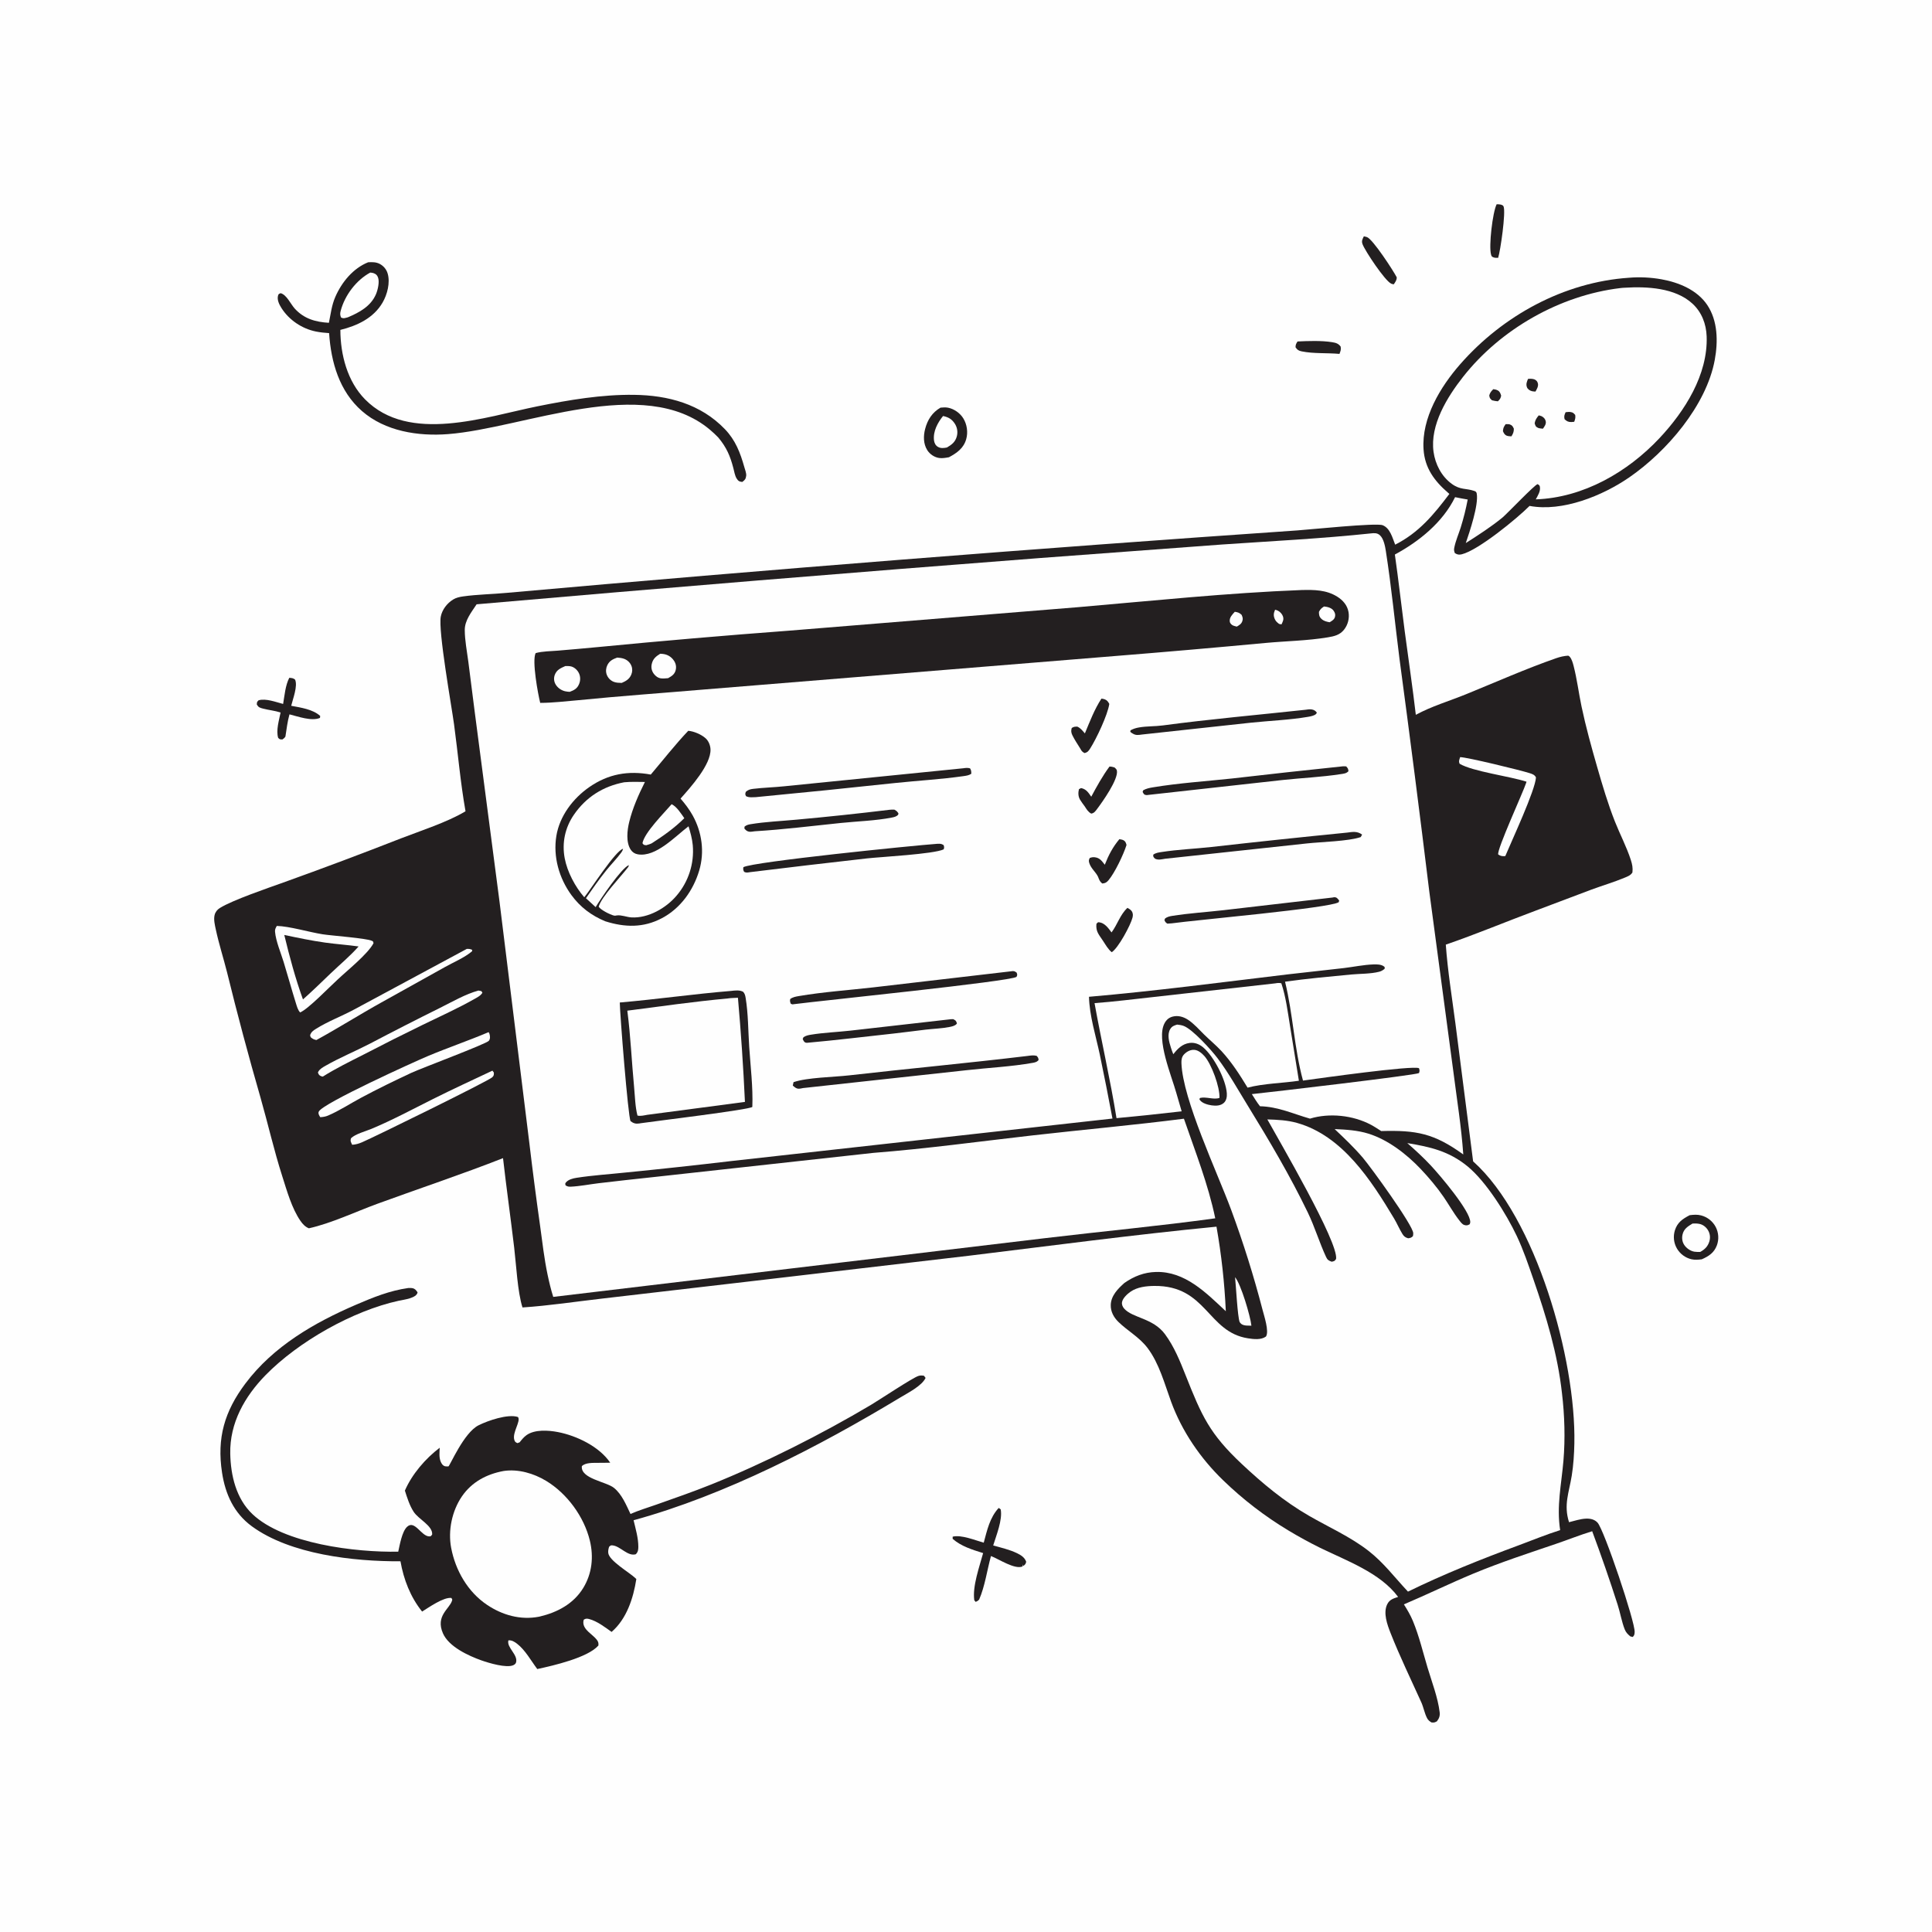 <?xml version="1.0" encoding="utf-8" ?>
<svg xmlns="http://www.w3.org/2000/svg" xmlns:xlink="http://www.w3.org/1999/xlink" width="1024" height="1024">
	<path fill="#FEFEFE" d="M0 0L1024 0L1024 1024L0 1024L0 0Z"/>
	<path fill="#231F20" d="M687.718 180.987C693.35 180.721 700.506 180.457 706.071 181.369C708.013 181.687 709.355 182.043 710.575 183.699C710.844 185.408 710.526 185.975 709.954 187.574C703.456 186.976 696.225 187.525 689.896 186.226C688.26 185.89 687.552 185.421 686.654 184.038C686.721 182.557 686.927 182.264 687.718 180.987Z"/>
	<path fill="#231F20" d="M793.257 108.26C793.831 108.282 794.68 108.25 795.254 108.4C795.885 108.566 796.631 108.746 796.909 109.387C798.227 112.42 795.242 133.04 794.044 136.659C792.991 136.655 792.201 136.731 791.231 136.265C790.563 135.944 790.478 135.577 790.285 134.902C789.026 130.502 791.087 112.582 793.257 108.26Z"/>
	<path fill="#231F20" d="M722.868 125.255C723.255 125.341 724.167 125.524 724.568 125.683C727.737 126.939 738.419 143.35 740.291 146.964C740.369 148.482 739.53 149.473 738.744 150.69C738.2 150.607 737.851 150.588 737.323 150.33C733.95 148.684 723.623 133.164 722.207 129.514C721.518 127.736 722.108 126.84 722.868 125.255Z"/>
	<path fill="#231F20" d="M153.329 359.25C154.615 359.368 155.332 359.359 156.386 360.182C157.936 363.571 155.193 370.524 154.342 374.084C159.387 375.042 165.793 375.906 169.707 379.47L169.59 380.508C165.11 382.389 158.009 379.775 153.431 378.624C152.348 382.433 151.895 386.483 151.277 390.395C150.807 391.136 150.409 391.406 149.713 391.92C148.385 391.892 148.382 391.996 147.437 391.086C146.217 387.105 147.918 381.695 148.714 377.644C145.668 376.66 142.505 376.379 139.424 375.579C137.708 375.133 137.041 374.954 136.116 373.428C136.191 372.085 136.127 372.108 137.072 371.165C140.982 370.054 146.192 372.113 150.057 373.108C150.812 368.711 151.248 363.222 153.329 359.25Z"/>
	<path fill="#231F20" d="M529.323 799.248C529.698 799.413 530.066 799.763 530.393 800.012C531.439 805.541 528.064 813.74 526.416 819.12C530.602 820.304 535.118 821.33 539.04 823.225C541.174 824.256 543.058 825.445 543.901 827.748C543.621 829.063 543.397 829.127 542.381 830.043L542.21 829.173L541.979 830.247C537.839 832.019 529.43 826.333 525.233 824.729C523.191 832.184 522.031 840.752 518.969 847.797C518.262 848.505 518.076 848.65 517.092 849.015L516.389 848.143C515.339 840.784 519.131 830.391 521.079 823.171C515.358 821.361 509.531 819.644 504.926 815.619L504.937 814.469C509.503 813.309 516.906 816.403 521.399 817.654C523.201 811.047 524.547 804.438 529.323 799.248Z"/>
	<path fill="#231F20" d="M895.579 644.07C897.64 643.819 899.685 643.652 901.715 644.215Q902.324 644.378 902.913 644.603Q903.502 644.828 904.065 645.112Q904.627 645.397 905.158 645.738Q905.688 646.078 906.181 646.472Q906.673 646.865 907.123 647.307Q907.572 647.75 907.974 648.236Q908.375 648.722 908.725 649.246Q909.074 649.771 909.368 650.329Q909.655 650.885 909.883 651.468Q910.112 652.051 910.279 652.654Q910.446 653.258 910.55 653.875Q910.655 654.492 910.695 655.117Q910.735 655.741 910.711 656.367Q910.686 656.993 910.598 657.612Q910.509 658.232 910.357 658.839Q910.206 659.447 909.992 660.035C908.511 664.008 905.697 665.812 901.981 667.459C900.219 667.697 898.277 667.825 896.532 667.438Q895.925 667.297 895.336 667.095Q894.746 666.892 894.181 666.63Q893.615 666.368 893.08 666.05Q892.544 665.731 892.044 665.359Q891.544 664.988 891.085 664.566Q890.625 664.145 890.212 663.679Q889.798 663.213 889.434 662.707Q889.071 662.201 888.761 661.66Q888.454 661.121 888.203 660.553Q887.953 659.986 887.762 659.396Q887.571 658.805 887.442 658.198Q887.313 657.592 887.247 656.975Q887.18 656.358 887.178 655.738Q887.176 655.117 887.237 654.5Q887.298 653.882 887.422 653.275Q887.547 652.667 887.733 652.075C889.101 647.816 891.84 646.026 895.579 644.07Z"/>
	<path fill="#FEFEFE" d="M897.087 648.497C898.335 648.438 899.725 648.435 900.948 648.733C902.793 649.182 904.378 650.506 905.323 652.124C906.376 653.928 906.593 655.994 905.991 657.989C905.184 660.661 903.539 662.242 901.152 663.545C900.148 663.57 899.099 663.579 898.102 663.427C896.02 663.11 893.838 661.594 892.69 659.847C891.606 658.199 891.338 656.236 891.779 654.325C892.479 651.294 894.58 650.024 897.087 648.497Z"/>
	<path fill="#231F20" d="M498.488 216.06C499.822 215.945 501.169 215.827 502.493 216.089C505.711 216.725 508.867 218.956 510.576 221.744C512.545 224.957 513.142 229.121 512.114 232.749C510.737 237.606 507.156 240.106 502.954 242.352C501.274 242.648 499.457 242.994 497.751 242.741C495.217 242.365 492.796 240.718 491.447 238.552C489.364 235.205 489.376 231.087 490.332 227.376C491.591 222.491 494.115 218.591 498.488 216.06Z"/>
	<path fill="#FEFEFE" d="M499.837 220.495C502.672 221.099 504.526 222.123 506.123 224.644Q506.354 225.009 506.547 225.396Q506.739 225.783 506.891 226.187Q507.042 226.592 507.151 227.01Q507.26 227.428 507.325 227.855Q507.39 228.283 507.41 228.714Q507.431 229.146 507.407 229.577Q507.382 230.009 507.314 230.435Q507.245 230.862 507.133 231.279C506.349 234.248 504.443 235.706 501.898 237.183C500.274 237.504 498.646 237.732 497.123 236.849C495.836 236.103 495.188 234.742 495.027 233.304C494.502 228.603 496.986 224 499.837 220.495Z"/>
	<path fill="#231F20" d="M195.127 139.009C197.209 138.892 199.34 138.86 201.234 139.859C203.283 140.938 204.787 142.709 205.455 144.927C206.915 149.773 205.254 156.097 202.787 160.347C197.985 168.624 189.301 172.65 180.399 174.855C180.436 187.912 184.074 202.127 193.495 211.678C216.819 235.323 257.268 220.91 284.929 215.341C301.675 211.969 318.872 209.054 336.001 209.269C354.111 209.496 371.381 214.105 384.234 227.488C389.8 233.283 392.339 239.906 394.49 247.509C394.864 248.832 395.656 250.814 395.499 252.156C395.294 253.899 394.746 254.494 393.405 255.444C391.858 255.268 391.283 254.985 390.409 253.576C389.5 252.108 389.134 249.799 388.695 248.113C387.013 241.653 385.061 237.116 380.73 231.927Q378.63 229.722 376.293 227.769C341.145 198.117 277.846 226.952 237.47 230.088C221.66 231.316 204.157 228.617 191.825 217.845C179.847 207.382 175.451 191.979 174.433 176.559C172.12 176.417 169.707 176.167 167.436 175.71C160.047 174.22 153.199 169.624 149.154 163.229C147.968 161.354 146.704 158.812 147.4 156.554C147.668 155.684 147.964 155.767 148.708 155.394C151.9 156.148 154.079 161.211 156.214 163.552C161.181 168.996 167.232 170.67 174.319 171.096C175.328 166.339 175.752 161.874 177.731 157.34C181.125 149.561 187.132 142.213 195.127 139.009Z"/>
	<path fill="#FEFEFE" d="M196.239 144.468C196.723 144.524 197.408 144.582 197.859 144.732C199.138 145.158 199.813 145.697 200.319 146.946C201.27 149.295 200.242 153.639 199.305 155.861C196.589 162.303 190.463 165.628 184.358 168.184C182.904 168.537 182.044 169.009 180.725 168.243C180.202 166.818 180.202 166.109 180.6 164.632C182.808 156.442 188.822 148.489 196.239 144.468Z"/>
	<path fill="#231F20" d="M216.37 682.677C217.096 682.667 217.922 682.617 218.633 682.77C220.041 683.073 220.532 683.851 221.32 684.957C220.867 688.075 213.997 688.843 211.353 689.42C187.029 694.723 158.189 711.037 140.777 728.828C129.673 740.173 121.719 754.228 122.039 770.452C122.267 781.986 125.139 794.273 133.764 802.478C150.334 818.242 188.479 822.846 211.076 822.423C211.87 818.884 213.04 811.863 215.701 809.294C219.861 805.279 223.285 814.493 227.707 814.326C228.556 814.294 228.58 813.902 229.063 813.294C229.368 808.618 221.831 805.29 219.229 801.252C217.049 797.869 215.814 793.856 214.598 790.053C218.344 781.368 225.556 772.996 233.061 767.336C232.948 769.745 232.638 772.371 233.561 774.658C233.997 775.737 234.707 776.873 235.929 777.155C236.106 777.196 237.41 777.304 237.664 777.228C238.433 777 245.811 759.354 253.641 755.438C258.587 752.964 269.149 749.3 274.514 751.035C276.285 753.177 271.283 759.371 272.635 763.277C273.005 764.349 273.293 764.41 274.239 764.892L275.426 764.447C276.531 763.057 277.629 761.667 279.093 760.634C283.455 757.556 290.657 758.055 295.691 759.024C305.621 760.934 317.638 766.702 323.432 775.26C321.306 775.344 319.169 775.302 317.041 775.336C314.454 775.378 310.294 775.123 308.397 777.089C307.633 783.773 321.297 785.277 325.419 788.609C329.633 792.014 331.891 797.66 334.179 802.435C338.551 800.503 343.234 799.121 347.74 797.526C357.499 794.07 367.352 790.671 376.956 786.808C405.068 775.5 435.424 760.171 461.502 744.698C466.067 741.989 483.675 730.247 486.793 729.275C487.902 728.929 488.597 729.018 489.72 729.174L490.578 730.327C488.589 734.583 481.235 738.223 477.247 740.658C434.053 766.717 384.577 792.396 335.814 805.761C336.872 810.231 338.355 815.242 338.327 819.853C338.317 821.445 338.16 822.615 336.981 823.787C332.734 825.037 328.897 819.615 324.841 819.106C323.725 818.966 323.669 819.078 322.841 819.825C322.491 820.92 322.308 821.765 322.366 822.925C322.577 827.141 333.588 833.384 336.844 836.515C336.987 836.653 337.127 836.794 337.268 836.933C335.697 847.01 332.163 858.06 324.157 864.949C320.685 862.45 316.446 859.215 312.25 858.122C311.05 857.81 310.471 857.821 309.425 858.45C309.257 859.042 309.19 859.158 309.177 859.843C309.098 863.891 314.143 866.264 316.28 869.058C317.106 870.138 317.297 870.851 317.163 872.168C311.544 878.59 293.312 882.796 284.763 884.629C281.441 880.201 278.427 874.584 274.028 871.187C272.666 870.135 271.183 869.24 269.454 869.435C268.459 873.29 274.643 877.003 273.525 881.102C273.34 881.779 272.749 882.259 272.132 882.557C268.54 884.288 258.922 881.375 255.215 880.058C248.309 877.604 237.886 872.828 234.772 865.702C230.696 856.377 238.3 852.75 239.596 848.342C239.815 847.597 239.668 847.726 239.248 846.953C235.1 846.406 227.229 852.008 223.725 854.168C217.527 846.443 213.952 837.182 212.256 827.517C187.373 827.636 153.897 823.874 133.521 808.994C124.004 802.044 119.43 791.966 117.681 780.493C114.887 762.154 118.995 748.053 130.054 733.309C144.872 713.553 166.585 701.029 188.865 691.456C197.887 687.579 206.566 684.064 216.37 682.677Z"/>
	<path fill="#FEFEFE" d="M266.974 779.647C274.732 778.515 282.873 780.905 289.479 784.9C300.593 791.621 309.552 803.892 312.623 816.505C314.734 825.175 313.812 833.995 309.11 841.683C303.995 850.044 295.408 854.605 286.104 856.795C285.918 856.835 285.732 856.881 285.544 856.916C275.836 858.761 266.222 856.03 258.134 850.593C247.928 843.731 241.424 832.401 239.128 820.421C237.375 811.272 239.568 800.764 244.851 793.078C250.113 785.423 257.995 781.285 266.974 779.647Z"/>
	<path fill="#231F20" d="M863.354 147.216C869.055 146.721 875.042 147.031 880.675 148.046C889.777 149.684 899.5 153.677 904.842 161.599C910.526 170.03 910.635 181.095 908.856 190.766C904.41 214.933 883.361 239.35 863.56 253.006C849.42 262.757 828.162 271.418 810.701 268.146C804.054 274.821 783.522 291.651 774.775 293.784C773.257 294.154 772.384 293.965 771.092 293.145C770.621 291.815 770.563 291.414 770.851 290.027C771.576 286.544 773.111 283.011 774.2 279.609Q776.486 272.289 777.912 264.755C775.674 264.426 773.449 263.935 771.228 263.505C764.642 276.914 752.205 286.946 739.31 293.916C741.247 307.463 742.755 321.083 744.544 334.652C746.488 349.402 748.694 364.083 750.413 378.866C758.776 374.312 768.133 371.586 776.944 367.999C792.771 361.556 808.72 354.456 824.845 348.844C826.913 348.125 828.99 347.656 831.178 347.511C831.571 347.735 831.762 347.807 832.082 348.201C833.108 349.462 833.636 351.383 834.038 352.933C835.86 359.958 836.751 367.365 838.254 374.487C840.53 385.271 843.495 395.981 846.546 406.569C849.354 416.315 852.212 425.99 855.94 435.435C858.614 442.211 862.137 448.866 864.369 455.78C865.118 458.1 865.51 460.005 865.215 462.43C864.205 464.018 862.753 464.502 861.049 465.212C855.345 467.59 849.316 469.357 843.514 471.502L813.787 482.713C797.96 488.604 782.265 495.202 766.302 500.671C767.305 514.651 769.599 528.682 771.418 542.584L780.784 615.549C814.119 645.365 835.351 720.496 834.443 764.993C834.329 770.616 833.956 776.612 833.053 782.163C831.58 791.219 828.692 797.599 831.618 806.795C834.475 806.09 837.65 805.03 840.589 804.907C842.871 804.812 845.111 805.28 846.715 807.008C850.234 810.798 866.667 859.635 866.398 865.002C866.339 866.182 866.265 866.792 865.382 867.633L864.11 867.323C862.772 866.197 861.784 865.25 861.132 863.595C859.498 859.448 858.764 854.77 857.377 850.502Q851.091 830.884 843.891 811.583C837.334 813.584 830.939 816.166 824.442 818.367C809.784 823.334 795.213 828.108 780.902 834.054C768.506 839.205 756.451 845.11 744.096 850.348C745.902 853.225 747.591 856.062 748.889 859.21C752.169 867.161 754.185 875.683 756.645 883.915C758.892 891.437 762.11 899.72 763.05 907.512C763.288 909.484 762.765 910.808 761.582 912.343C760.318 912.999 760.149 913.054 758.734 912.936C757.688 912.327 756.935 911.72 756.371 910.642C755.017 908.052 754.524 904.935 753.303 902.23C747.84 890.129 741.873 877.854 737.017 865.521C735.272 861.087 733.016 854.9 735.244 850.318C736.478 847.778 738.528 847.232 741.036 846.404C731.534 833.545 713.528 827.168 699.597 820.329Q691.098 816.122 682.972 811.234Q678.271 808.41 673.74 805.322Q669.208 802.234 664.86 798.892Q660.512 795.55 656.362 791.965Q652.213 788.381 648.274 784.565C636.273 772.965 626.478 758.665 620.72 742.962C617.221 733.417 614.438 722.703 608.229 714.467C603.923 708.756 597.807 705.527 592.795 700.66C590.316 698.253 588.625 695.177 588.723 691.655C588.859 686.745 592.515 683.049 595.955 679.995C601.054 676.437 606.414 674.332 612.688 674.167C628.073 673.764 639.187 685.123 649.708 694.979Q648.691 672.409 644.764 650.16C600.951 654.41 557.222 660.25 513.526 665.567L396.807 679.232L319.238 688.263C305.195 689.869 291.021 692.048 276.927 692.977C274.321 684.834 273.603 670.327 272.528 661.269C270.651 645.447 268.413 629.676 266.613 613.842C244.645 622.469 222.238 629.899 200.086 638.002C188.488 642.245 175.648 648.375 163.714 651.022C161.794 650.272 160.395 648.762 159.243 647.091C154.626 640.391 152.078 631.159 149.601 623.416C145.223 609.734 142.031 595.62 138.087 581.801Q128.543 548.742 120.337 515.326C118.425 507.75 116.004 500.231 114.371 492.599C113.869 490.252 113.168 487.391 113.733 485.029C114.121 483.408 115.113 482.143 116.507 481.271C123.161 477.108 141.97 470.693 150.172 467.752Q181.58 456.48 212.65 444.308C223.068 440.293 236.94 435.794 246.308 430.245C246.451 430.16 246.592 430.071 246.734 429.984C244.041 414.836 242.738 399.299 240.674 384.047C239.337 374.167 232.139 334.174 233.633 326.756C234.378 323.059 236.986 319.719 240.168 317.755C241.769 316.767 243.628 316.368 245.469 316.109C253.054 315.043 260.926 314.95 268.573 314.228Q477.93 295.546 687.622 281.131C693.958 280.7 729.337 277.02 732.818 278.372C736.826 279.929 738.025 285.083 739.471 288.686C752.087 282.263 759.835 272.846 768.2 261.781L767.558 261.23C760.249 254.938 755.161 248.071 754.511 238.165C753.42 221.523 763.44 205.002 773.989 192.98C796.585 167.229 828.993 149.539 863.354 147.216Z"/>
	<path fill="#FEFEFE" d="M654.61 676.929C657.789 680.771 662.718 697.575 663.273 702.621C661.635 702.586 659.387 702.781 657.987 701.765C657.832 701.653 657.158 701.005 657.055 700.75C655.914 697.917 655.083 681.243 654.61 676.929Z"/>
	<path fill="#FEFEFE" d="M260.996 567.467L261.752 568.469C261.755 569.723 261.853 570.016 260.918 570.969C259.069 572.851 198.728 602.484 191.936 605.407C190.186 606.16 188.57 606.643 186.652 606.753C186.003 605.258 185.552 604.882 186.04 603.285C188.432 600.979 193.721 599.634 196.891 598.309C208.093 593.624 218.696 587.91 229.536 582.487C239.922 577.29 250.494 572.426 260.996 567.467Z"/>
	<path fill="#FEFEFE" d="M247.416 502.934C248.583 502.897 249.224 502.963 250.288 503.45L250.218 504.182C246.288 507.534 240.402 510 235.867 512.536L202.23 531.27C190.596 537.724 179.324 544.885 167.675 551.248C166.945 551.067 166.292 550.913 165.659 550.482C164.689 549.822 164.607 549.887 164.364 548.692C164.907 546.966 166.041 546.21 167.502 545.292C173.799 541.331 181.063 538.632 187.626 535.102L247.416 502.934Z"/>
	<path fill="#FEFEFE" d="M253.584 525.01L255.158 525.319L255.682 526.166C254.779 527.762 252.946 528.638 251.39 529.519C242.559 534.52 233.166 538.742 224.037 543.187Q208.408 550.781 192.994 558.802C185.59 562.568 178.124 566.188 171.091 570.624C170.831 570.565 170.559 570.545 170.31 570.448C169.122 569.983 168.947 569.557 168.506 568.471C168.587 568.296 168.65 568.111 168.747 567.945C169.605 566.48 171.229 565.622 172.662 564.804C180.164 560.521 188.309 557.177 195.996 553.199Q214.539 543.457 233.304 534.15C239.787 530.932 246.607 526.934 253.584 525.01Z"/>
	<path fill="#FEFEFE" d="M773.898 401.3C777.322 401.272 806.003 408.246 810.676 409.766C812.169 410.251 813.376 410.606 814.094 412.051C813.704 418.913 801.356 445.338 797.835 453.743C796.294 453.89 795.375 453.765 794.086 452.885C793.249 450.392 807.361 419.73 808.856 415.05L809.086 414.318C800.125 411.394 780.604 408.938 773.631 404.808C773.017 403.386 773.483 402.759 773.898 401.3Z"/>
	<path fill="#FEFEFE" d="M258.963 547.059C259.201 547.418 259.307 547.532 259.442 547.999C259.783 549.169 259.899 550.666 259.091 551.655C257.736 553.315 223.222 566.199 218.026 568.626C209.062 572.813 200.064 577.186 191.343 581.857C185.581 584.943 179.861 588.715 173.867 591.277C172.512 591.856 171.201 592.045 169.742 592.135C169.539 591.807 169.201 591.284 169.064 590.94C168.795 590.265 168.654 589.741 169.007 589.086C171.411 584.617 219.37 562.858 226.702 559.775C237.361 555.292 248.322 551.578 258.963 547.059Z"/>
	<path fill="#FEFEFE" d="M146.704 490.761C153.422 490.921 163.785 494.046 170.996 495.188C175.639 495.922 194.205 497.267 197.053 498.635C197.956 499.069 197.617 498.783 197.98 499.9C194.944 505.668 184.133 514.289 179.027 519.113C174.971 522.75 163.271 534.951 159.064 536.604C157.857 535.356 157.337 533.327 156.82 531.673C154.564 524.452 152.557 517.135 150.343 509.895C148.833 504.958 146.231 498.939 145.776 493.877C145.653 492.507 146.091 491.946 146.704 490.761Z"/>
	<path fill="#231F20" d="M150.679 495.549C157.884 497.064 165.106 498.593 172.402 499.607C178.271 500.424 184.187 500.809 190.055 501.643C185.66 506.644 180.273 511.116 175.445 515.726C170.54 520.44 165.674 525.2 160.579 529.711C156.632 518.874 153.38 506.786 150.679 495.549Z"/>
	<path fill="#FEFEFE" d="M675.899 521.202C677.112 520.988 677.929 520.888 679.137 521.156C681.527 528.292 682.524 536.322 683.736 543.746L688.439 572.823C679.68 574.109 669.731 574.249 661.239 576.474C657.15 569.722 652.742 562.846 647.355 557.045C644.519 553.99 641.267 551.332 638.296 548.408C635.527 545.684 632.773 542.481 629.5 540.386C627.183 538.903 624.376 538.11 621.65 538.79C619.588 539.304 618.222 540.481 617.23 542.341C612.701 550.836 620.934 570.15 623.504 579.395L626.303 589.024Q609.059 591.032 591.773 592.641C588.484 572.17 583.795 552.069 580.131 531.687C590.603 530.914 601.004 529.559 611.441 528.43L675.899 521.202Z"/>
	<path fill="#FEFEFE" d="M858.791 152.691C859.564 152.56 860.42 152.547 861.206 152.498C872.926 151.767 887.871 152.515 897.028 160.929C901.945 165.448 904.33 171.705 904.562 178.299C905.278 198.6 892.946 217.952 879.598 232.187C862.683 250.226 839.156 263.81 813.989 264.673C815.09 262.638 816.624 260.342 816.159 257.936C815.997 257.099 815.621 257.064 814.98 256.601C813.47 256.822 799 272.07 796.273 274.368C790.173 279.344 783.528 283.607 776.899 287.835C778.927 281.889 783.764 267.624 782.702 261.634C782.553 260.792 782.244 260.495 781.384 260.201C776.909 258.669 774.049 259.808 769.42 256.422C764.005 252.463 760.71 246.031 759.807 239.469C757.85 225.251 767.061 210.431 775.426 199.778C795.305 174.461 826.795 156.519 858.791 152.691Z"/>
	<path fill="#231F20" d="M829.803 218.481C830.566 218.414 831.517 218.254 832.271 218.364C833.71 218.574 833.992 218.906 834.893 219.929C835.132 221.441 834.862 222.166 834.364 223.565C833.856 223.613 833.349 223.675 832.839 223.688C831.231 223.727 830.376 223.263 829.248 222.174C828.887 220.535 829.166 219.956 829.803 218.481Z"/>
	<path fill="#231F20" d="M798.033 224.801C798.572 224.813 799.699 224.753 800.245 224.958C801.599 225.465 801.792 226.022 802.374 227.221C802.369 228.964 801.987 229.787 801.093 231.267C800.354 231.224 799.462 231.219 798.761 230.977C797.496 230.539 797.097 229.65 796.581 228.528C796.757 226.643 797.007 226.306 798.033 224.801Z"/>
	<path fill="#231F20" d="M815.566 220.153C816.12 220.301 816.81 220.438 817.319 220.729C818.356 221.321 819.148 222.273 819.306 223.482C819.494 224.923 818.553 226.126 817.772 227.221C816.997 227.122 815.838 227.078 815.14 226.751C813.849 226.146 813.78 225.569 813.4 224.332C813.717 222.504 814.422 221.588 815.566 220.153Z"/>
	<path fill="#231F20" d="M791.488 206.266C792.305 206.363 793.065 206.514 793.807 206.904C794.988 207.525 795.297 208.563 795.647 209.737C795.271 211.336 795.074 211.523 793.909 212.704C792.807 212.631 791.833 212.424 790.763 212.153C789.666 211.101 789.569 211.075 789.329 209.589C789.775 208.037 790.383 207.361 791.488 206.266Z"/>
	<path fill="#231F20" d="M809.887 200.817C810.953 200.734 812.263 200.693 813.274 201.083C814.326 201.488 814.971 202.324 815.159 203.425C815.403 204.859 814.495 206.321 813.84 207.529C813.236 207.501 812.601 207.496 812.009 207.345C810.87 207.054 809.731 206.356 809.304 205.216C808.697 203.593 809.271 202.327 809.887 200.817Z"/>
	<path fill="#FEFEFE" d="M623.914 543.056C625.031 543.179 626.139 543.326 627.207 543.695C631.925 545.324 642.115 556.586 645.383 560.945C651.23 568.744 656.089 577.467 661.196 585.769C672.607 604.318 683.7 623.029 693.169 642.669C696.878 650.361 699.277 658.515 702.839 666.196C703.584 667.803 704.193 668.132 705.823 668.741C707.284 668.392 707.312 668.491 708.156 667.271C709.495 658.408 677.945 604.597 671.724 593.316C677.052 593.473 682.328 593.725 687.486 595.182C711.579 601.991 726.748 625.584 738.865 645.783C740.483 648.481 741.699 651.433 743.351 654.093C744.129 655.347 744.926 655.926 746.358 656.318C747.65 656.108 747.867 656.088 748.848 655.243C749.005 654.524 749.064 654.426 749.043 653.602C748.936 649.426 726.646 618.694 722.335 613.629C717.711 608.197 712.564 603.329 707.39 598.433C713.405 598.702 719.589 599.067 725.364 600.879C735.775 604.147 745.496 611.702 752.929 619.516C757.219 624.026 761.655 629.294 765.17 634.423C767.933 638.454 770.352 642.853 773.356 646.699C774.025 647.556 774.976 648.918 776.052 649.251C777.366 649.658 777.826 649.483 778.948 648.896C779.111 648.502 779.243 648.261 779.26 647.8C779.479 641.983 762.884 622.563 758.377 617.747C754.427 613.526 750.245 609.667 745.9 605.866C758.059 607.872 767.89 610.109 777.715 618.095C787.673 626.19 798.411 643.456 803.916 655.088C807.431 662.513 810.088 670.428 812.776 678.18C819.558 697.731 825.593 717.745 827.872 738.381C829.279 750.034 829.645 762.598 828.648 774.292C827.571 786.926 824.942 798.221 826.911 811.002C819.496 813.329 812.17 816.363 804.876 819.064C784.892 826.465 765.422 834.223 746.258 843.592C739.259 836.177 733.446 828.276 725.272 821.938C715.593 814.434 704.289 809.462 693.729 803.362C680.613 795.784 669.229 786.313 658.216 775.979C641.036 759.858 636.943 750.452 628.408 728.932C625.42 721.398 622.31 713.671 617.445 707.114C611.059 698.509 600.225 698.651 595.792 693.534C594.976 692.592 594.469 691.393 594.705 690.127C595.101 688.001 597.54 685.787 599.215 684.624C602.779 682.149 607.565 681.612 611.812 681.571C639.592 681.303 639.923 706.036 661.489 709.338C664.515 709.802 668.398 710.276 670.988 708.387C672.8 705.66 669.956 697.315 669.167 694.187Q662.191 667.341 652.576 641.323C645.137 621.239 626.872 582.77 626.182 563.477C626.119 561.709 626.35 560.051 627.669 558.737C629.108 557.304 631.004 556.287 633.072 556.449C635.127 556.61 637.073 558.292 638.374 559.757C642.139 563.998 646.622 576.219 646.344 581.924C643.177 582.987 639.424 581.161 636.06 581.929L635.7 582.535C635.78 582.69 635.841 582.857 635.94 583.001C637.158 584.778 640.2 585.575 642.21 585.865C644.396 586.181 646.912 586.125 648.645 584.566C650.037 583.314 650.353 581.315 650.243 579.538C649.792 572.254 643.294 559.832 637.689 555.116C635.65 553.399 633.18 552.431 630.495 552.786C626.643 553.296 624.143 555.858 621.873 558.771C621.384 557.624 620.985 556.452 620.604 555.267C619.635 552.252 618.475 548.227 620.32 545.31C621.219 543.888 622.411 543.511 623.914 543.056Z"/>
	<path fill="#FEFEFE" d="M726.605 282.712C728.357 282.51 729.937 282.408 731.332 283.652C733.389 285.486 734.127 289.489 734.533 292.092C737.497 311.089 739.352 330.322 741.787 349.398Q750.062 411.015 757.581 472.729L770.317 568.027C772.169 582.591 774.549 597.244 775.569 611.886C760.039 600.664 750.708 598.96 732.059 599.485C730.3 598.343 728.53 597.168 726.68 596.179C717.205 591.111 704.586 589.749 694.32 592.903C685.216 590.304 677.495 586.576 667.817 586.335C666.212 584.324 664.891 582.068 663.503 579.904C673.047 578.93 750.284 569.865 752.104 568.746C752.489 567.525 752.47 567.408 752.108 566.176C748.78 564.551 698.817 571.588 690.614 572.726C685.956 555.69 685.342 537.555 681.097 520.323C692.687 518.69 704.386 517.627 716.036 516.518C720.794 516.065 726.447 516.228 731.023 515.036C732.193 514.732 732.921 514.236 733.867 513.505L733.934 512.633C733.795 512.497 733.67 512.344 733.516 512.226C732.062 511.108 729.716 511.105 727.962 511.164C722.781 511.335 717.348 512.495 712.181 513.106L682.262 516.469C647.309 520.655 612.257 525.284 577.184 528.319C577.428 538.274 580.786 548.997 582.876 558.736Q586.428 575.763 589.631 592.859L387.15 615.429Q359.534 618.689 331.861 621.431C323.137 622.364 314.182 622.92 305.528 624.271C303.621 624.568 301.244 625.173 299.955 626.71C299.404 627.367 299.627 627.505 299.748 628.264C300.685 628.848 301.363 629.024 302.475 628.97C307.359 628.733 312.382 627.724 317.257 627.134Q331.735 625.424 346.233 623.893L462.882 611.053C491.049 608.851 519.292 604.973 547.378 601.773C574.076 598.732 600.853 596.352 627.507 592.937C633.457 610.252 640.412 627.782 644.108 645.728C614.089 649.879 583.82 652.664 553.727 656.272L293.229 687.383C292.005 683.503 291.063 679.575 290.227 675.596C288.437 667.087 287.476 658.51 286.292 649.906Q283.187 627.959 280.579 605.947L264.728 477.688L251.605 377.266L248.21 350.617C247.497 345.163 246.364 339.463 246.334 333.975C246.305 328.77 249.886 324.469 252.616 320.29Q401.63 307.27 550.77 295.807L647.699 288.602C673.985 286.798 700.404 285.485 726.605 282.712Z"/>
	<path fill="#231F20" d="M597.579 481.18C598.32 481.591 599.297 482.171 599.784 482.868C600.566 483.986 600.564 485.124 600.247 486.382C599.24 490.374 592.67 502.593 589.231 504.687C587.288 503.112 586.025 500.792 584.656 498.722C582.52 495.402 580.731 493.905 581.122 489.68C581.568 489.218 581.752 488.717 582.472 488.808C585.605 489.205 587.398 491.889 589.139 494.196C592.264 490.042 593.685 484.757 597.579 481.18Z"/>
	<path fill="#231F20" d="M593.282 444.785C593.935 444.883 594.805 445.007 595.386 445.311C596.589 445.941 596.731 446.681 597.078 447.859C595.498 452.892 590.849 462.623 587.566 466.505C586.524 467.738 585.8 468.155 584.206 468.274C582.81 467.147 582.634 466.289 581.961 464.652C580.748 462.169 578.406 460.454 577.434 457.694C576.998 456.453 576.991 455.89 577.59 454.748C578.568 454.38 579.297 454.25 580.329 454.379C582.974 454.709 583.984 456.369 585.568 458.323C587.583 453.203 589.759 449.023 593.282 444.785Z"/>
	<path fill="#231F20" d="M588.044 406.301C589.023 406.27 589.78 406.49 590.715 406.762C591.294 407.353 591.856 407.668 591.995 408.528C592.743 413.146 584.375 424.935 581.514 428.735C580.603 429.946 579.91 431.014 578.356 431.224C576.675 430.279 575.951 428.982 574.926 427.388C574.083 426.242 573.171 425.073 572.445 423.849C571.433 422.144 571.392 420.148 571.862 418.287L572.988 417.694C575.757 418.256 576.872 420.095 578.388 422.274C581.28 416.877 584.402 411.223 588.044 406.301Z"/>
	<path fill="#231F20" d="M583.778 370.29C584.425 370.377 584.833 370.404 585.478 370.633C586.765 371.088 587.353 371.966 587.952 373.099C587.072 378.985 581.055 391.664 577.815 396.722C576.934 398.098 576.399 398.795 574.781 399.133C573.446 398.353 573.31 398.086 572.545 396.723C571.16 394.478 569.631 392.21 568.454 389.849C567.738 388.415 567.58 387.368 568.043 385.849C569.21 385.124 569.59 385.168 570.985 385.117C572.747 385.908 573.762 387.284 575.009 388.719C577.613 382.483 580.075 375.964 583.778 370.29Z"/>
	<path fill="#231F20" d="M503.996 540.207L505.234 540.169C506.648 540.948 506.65 540.889 507.204 542.396C507.132 542.51 507.075 542.635 506.987 542.737C506.116 543.754 504.498 544.071 503.247 544.321C499.122 545.143 494.885 545.234 490.715 545.719C485.037 546.379 479.386 547.175 473.698 547.79C458.434 549.438 443.169 551.337 427.878 552.691C427.627 552.676 427.368 552.713 427.126 552.645C426.09 552.352 425.856 551.55 425.45 550.688L425.886 549.721C427.152 548.914 428.287 548.662 429.768 548.417C436.623 547.286 443.843 547.03 450.77 546.253L503.996 540.207Z"/>
	<path fill="#231F20" d="M471.388 429.212C472.256 429.091 473.138 429.123 474.014 429.114C474.815 429.569 475.319 429.844 475.858 430.622C476.317 431.284 476.221 431.03 476.055 431.799C475.149 432.813 473.993 433.068 472.7 433.321C464.04 435.019 454.555 435.277 445.745 436.182C430.531 437.747 415.24 439.679 399.973 440.594C399.116 440.704 398.038 440.927 397.185 440.826C395.923 440.678 395.311 440.039 394.532 439.122L394.637 438.111C395.646 437.299 396.552 437.059 397.801 436.85C405.728 435.522 414.121 435.206 422.13 434.437Q446.799 432.199 471.388 429.212Z"/>
	<path fill="#231F20" d="M706.286 475.707C706.607 475.654 706.923 475.549 707.248 475.547C708.576 475.539 709.009 476.383 709.783 477.284L709.552 478.179C705.14 481.304 633.166 487.674 621.115 489.38L618.758 489.55C617.828 489.001 617.599 488.663 617.171 487.677L617.527 486.8C618.622 485.988 619.803 485.677 621.132 485.463C630.044 484.026 639.379 483.458 648.37 482.429L706.286 475.707Z"/>
	<path fill="#231F20" d="M691.866 376.202C692.94 376.026 694.237 375.832 695.321 376.037C696.517 376.262 697.291 376.761 697.969 377.728C697.817 377.962 697.703 378.223 697.514 378.428C696.679 379.337 694.473 379.736 693.297 379.936C683.475 381.605 673.037 381.992 663.102 383.029L605.373 389.304C603.47 389.56 602.042 389.876 600.325 388.781C599.706 388.387 599.187 388.249 599.021 387.486L599.381 386.978C600.797 386.239 602.115 385.844 603.691 385.565C607.787 384.84 612.122 385.054 616.269 384.499C641.358 381.139 666.692 378.926 691.866 376.202Z"/>
	<path fill="#231F20" d="M713.949 441.303C716.917 440.913 719.358 440.434 721.944 442.356L721.222 443.664C714.816 445.89 700.241 446.216 692.843 447.023L617.531 455.154C615.725 455.441 613.861 455.986 612.158 455.11C611.33 454.149 611.219 454.372 611.237 453.008C612.503 452.026 614.138 451.825 615.685 451.585C624.326 450.244 633.29 449.888 642 448.928Q677.949 444.867 713.949 441.303Z"/>
	<path fill="#231F20" d="M711.278 406.214C712.021 406.091 712.763 406.176 713.513 406.205C714.446 407.266 714.543 407.358 714.714 408.75C713.573 409.987 712.241 410.052 710.6 410.307C700.485 411.876 689.952 412.326 679.747 413.427L608.885 421.29C608.507 421.342 607.864 421.452 607.497 421.403C606.284 421.241 606.136 420.673 605.611 419.72L605.95 418.844C607.576 417.959 609.195 417.615 611.001 417.315C624.761 415.025 639.075 414.103 652.959 412.617Q682.1 409.242 711.278 406.214Z"/>
	<path fill="#231F20" d="M496.863 447.226C498.394 447.216 498.814 447.101 500.152 447.927C500.476 448.992 500.49 449.105 500.178 450.171C494.955 452.688 466.918 454.151 459.508 454.973Q428.549 458.454 397.627 462.248C396.387 462.432 395.555 462.696 394.395 462.096C393.863 460.983 393.845 460.85 394.003 459.626C399.13 456.743 483.702 448.175 496.863 447.226Z"/>
	<path fill="#231F20" d="M536.84 514.696C537.906 514.763 537.986 514.941 538.842 515.5C539.216 516.674 539.28 516.64 538.777 517.753C535.477 520.201 434.836 530.396 420.619 532.256C419.882 532.44 419.811 532.278 419.134 532.002C418.744 530.996 418.583 530.542 418.847 529.482C420.248 528.471 421.79 528.209 423.459 527.926C436.367 525.739 449.762 524.821 462.788 523.335L536.84 514.696Z"/>
	<path fill="#231F20" d="M510.472 407.207C511.802 407.022 512.819 406.868 514.146 407.239C514.818 408.383 514.776 408.768 514.808 410.116C513.523 410.984 512.151 411.151 510.635 411.367C498.781 413.058 486.654 413.732 474.736 414.98Q437.7 418.967 400.618 422.499C398.893 422.543 396.941 422.819 395.391 421.971C394.889 420.862 394.949 420.869 395.288 419.687C396.452 418.647 397.587 418.3 399.115 418.115C404.588 417.451 410.205 417.325 415.709 416.742L510.472 407.207Z"/>
	<path fill="#231F20" d="M544.436 559.693C546.172 559.469 547.715 559.185 549.434 559.61C550.21 560.48 550.295 560.601 550.488 561.746C550.396 561.875 550.321 562.019 550.211 562.134C549.483 562.891 548.439 563.139 547.439 563.318C535.943 565.376 523.806 565.922 512.184 567.243L425.625 576.696C424.88 576.838 423.96 577.079 423.205 577.037C421.904 576.964 421.115 576.172 420.198 575.363L420.594 573.568C427.773 571.08 441.851 570.9 449.955 569.976C481.426 566.39 512.994 563.467 544.436 559.693Z"/>
	<path fill="#231F20" d="M387.434 525.211C389.501 524.974 392.088 524.616 393.932 525.713C394.8 526.742 394.995 527.641 395.209 528.928C396.583 537.201 396.54 546.396 397.092 554.789C397.78 565.25 399.155 576.209 398.755 586.683C397.446 588.175 345.956 594.369 339.647 595.324C339.374 595.372 339.102 595.425 338.828 595.468C336.959 595.759 335.708 595.385 334.207 594.23C332.874 591.792 328.547 537.141 328.498 531.35C348.186 529.65 367.737 526.832 387.434 525.211Z"/>
	<path fill="#FEFEFE" d="M385.754 529.2C387.471 528.917 389.373 528.949 391.119 528.834Q393.556 556.396 394.834 584.037L343.021 590.884C341.355 591.171 339.528 591.677 337.868 591.269C336.646 586.584 336.558 581.112 336.093 576.268C334.798 562.761 334.253 549.124 332.495 535.675C350.211 533.386 367.967 530.834 385.754 529.2Z"/>
	<path fill="#231F20" d="M364.791 387.34C367.827 387.603 371.701 389.252 373.987 391.303C375.57 392.723 376.483 395.028 376.58 397.123C376.953 405.183 365.924 417.416 360.708 423.266C363.09 426.039 365.319 428.937 367.101 432.136C372.074 441.061 373.52 451.587 370.586 461.425C367.442 471.968 360.655 481.465 350.823 486.655C340.988 491.848 331.147 491.569 320.788 488.295C313.449 485.236 307.591 480.858 302.871 474.422C296.33 465.505 293.069 454.029 294.886 443.018C296.624 432.484 303.706 423.173 312.335 417.176C322.408 410.176 333.001 408.349 344.924 410.535C351.502 402.796 357.798 394.707 364.791 387.34Z"/>
	<path fill="#FEFEFE" d="M355.98 426.244C358.742 427.566 360.963 431.198 362.7 433.658C357.545 438.811 351.522 443.095 345.388 446.993C344.468 447.442 343.471 447.697 342.495 448.001C341.257 447.758 341.289 448.025 340.518 446.915C341.54 441.27 352.121 430.763 355.98 426.244Z"/>
	<path fill="#FEFEFE" d="M330.83 414.617C334.479 414.282 338.163 414.415 341.823 414.459C338.442 421.229 335.316 428.246 333.506 435.62C332.426 440.02 331.668 446.401 334.311 450.382C335.207 451.731 336.495 452.553 338.106 452.82C347.715 454.415 357.886 443.246 364.94 437.955C365.952 441.242 366.851 444.53 367.18 447.962Q367.258 448.859 367.291 449.759Q367.325 450.659 367.313 451.56Q367.302 452.46 367.246 453.359Q367.19 454.258 367.09 455.153Q366.99 456.048 366.845 456.937Q366.7 457.826 366.512 458.707Q366.323 459.587 366.091 460.458Q365.86 461.328 365.585 462.186Q365.31 463.043 364.993 463.886Q364.676 464.729 364.318 465.556Q363.96 466.382 363.561 467.19Q363.162 467.997 362.724 468.784Q362.285 469.571 361.809 470.335Q361.332 471.099 360.818 471.838Q360.304 472.578 359.754 473.291Q359.204 474.004 358.619 474.689C353.07 481.29 343.56 486.756 334.682 486.243C332.166 486.097 329.378 484.862 326.911 485.192C326.263 485.279 326.064 485.421 325.368 485.26C323.364 484.796 318.319 482.244 317.314 480.574C318.717 475.343 328.983 464.773 332.804 459.75C333.238 459.188 333.004 459.566 333.32 458.519C329.314 460.111 318.371 476.369 315.704 480.789Q313.171 478.397 310.567 476.083C314.055 471.057 317.544 466.035 321.385 461.269C323.946 458.091 326.856 455.157 329.281 451.878C329.783 451.199 330.04 450.689 330.244 449.871C326.268 450.811 313.088 471.355 310.04 475.104L309.668 475.553C304.878 470.046 300.662 462.147 299.301 454.878C297.77 446.709 299.486 438.629 304.217 431.774C310.691 422.391 319.76 416.731 330.83 414.617Z"/>
	<path fill="#231F20" d="M689.94 312.726C696.554 312.576 702.958 312.604 708.789 316.258C711.791 318.139 714.098 320.801 714.738 324.361Q714.844 324.976 714.886 325.598Q714.927 326.221 714.904 326.844Q714.88 327.467 714.791 328.085Q714.702 328.702 714.549 329.307Q714.396 329.912 714.181 330.498Q713.966 331.083 713.691 331.643Q713.415 332.203 713.083 332.731Q712.751 333.259 712.365 333.749C710.138 336.568 707.164 337.241 703.78 337.805C692.923 339.615 681.59 339.765 670.623 340.789Q630.751 344.518 590.834 347.722L373.883 365.39C351.377 367.311 328.86 368.884 306.382 371.131C299.702 371.694 293.039 372.531 286.327 372.537C285.17 368.018 281.848 350.129 283.909 346.156C287.529 345.153 291.822 345.18 295.578 344.862Q306.276 343.976 316.963 342.957Q367.671 338.044 418.474 334.248L571.507 321.807C610.872 318.422 650.47 314.253 689.94 312.726Z"/>
	<path fill="#FEFEFE" d="M675.819 323.168C676.486 323.344 676.676 323.364 677.353 323.698C678.507 324.268 679.644 325.545 680.015 326.756C680.536 328.456 679.9 329.46 679.214 330.936L677.946 330.702C676.896 329.879 676.111 329.241 675.602 327.976C674.852 326.116 675.075 324.975 675.819 323.168Z"/>
	<path fill="#FEFEFE" d="M654.478 324.251C656.08 324.529 656.886 324.708 658.099 325.904C658.606 327.191 658.924 327.821 658.454 329.229C657.95 330.738 656.795 331.367 655.528 332.118C654.801 331.928 653.577 331.685 652.976 331.203C652.351 330.701 651.86 330.123 651.79 329.313C651.609 327.197 653.17 325.698 654.478 324.251Z"/>
	<path fill="#FEFEFE" d="M701.763 321.443C703.591 321.628 705.844 322.127 706.922 323.816C707.596 324.872 707.876 325.734 707.559 326.974C707.185 328.429 705.916 329.095 704.734 329.809C703.105 329.507 701.686 329.207 700.438 328.059C699.198 326.918 699.072 325.918 699.071 324.305C699.806 322.818 700.382 322.366 701.763 321.443Z"/>
	<path fill="#FEFEFE" d="M349.914 346.503C350.547 346.518 351.167 346.561 351.792 346.664C354.085 347.045 355.91 348.249 357.216 350.183C358.246 351.709 358.591 353.515 358.092 355.303C357.469 357.533 355.985 358.36 354.102 359.446C352.891 359.536 351.593 359.691 350.385 359.554C348.793 359.373 347.444 358.365 346.519 357.106C345.406 355.592 345.02 353.863 345.424 352.022C346.037 349.229 347.576 347.949 349.914 346.503Z"/>
	<path fill="#FEFEFE" d="M327.12 348.535C328.323 348.629 329.519 348.737 330.665 349.142C332.491 349.786 333.926 351.105 334.66 352.906C335.277 354.423 335.219 356.081 334.583 357.582C333.576 359.96 331.795 360.982 329.522 361.962C328.105 361.914 326.582 361.914 325.254 361.369Q324.935 361.238 324.631 361.075Q324.327 360.912 324.042 360.718Q323.757 360.523 323.494 360.3Q323.231 360.077 322.993 359.828Q322.755 359.579 322.544 359.306Q322.333 359.033 322.152 358.739Q321.971 358.446 321.822 358.135Q321.673 357.824 321.557 357.499C320.99 355.866 321.144 354.131 321.892 352.583C323.029 350.232 324.77 349.404 327.12 348.535Z"/>
	<path fill="#FEFEFE" d="M299.622 353.028C300.668 353.017 301.804 352.971 302.819 353.256C304.597 353.755 306.162 355.28 306.906 356.945C307.704 358.731 307.674 360.759 306.928 362.555C305.921 364.983 304.334 365.793 301.976 366.689C301.124 366.632 300.286 366.577 299.454 366.372C297.335 365.848 295.375 364.437 294.343 362.49C293.552 361 293.466 359.283 294.043 357.705C295.029 355.01 297.157 354.133 299.622 353.028Z"/>
</svg>
